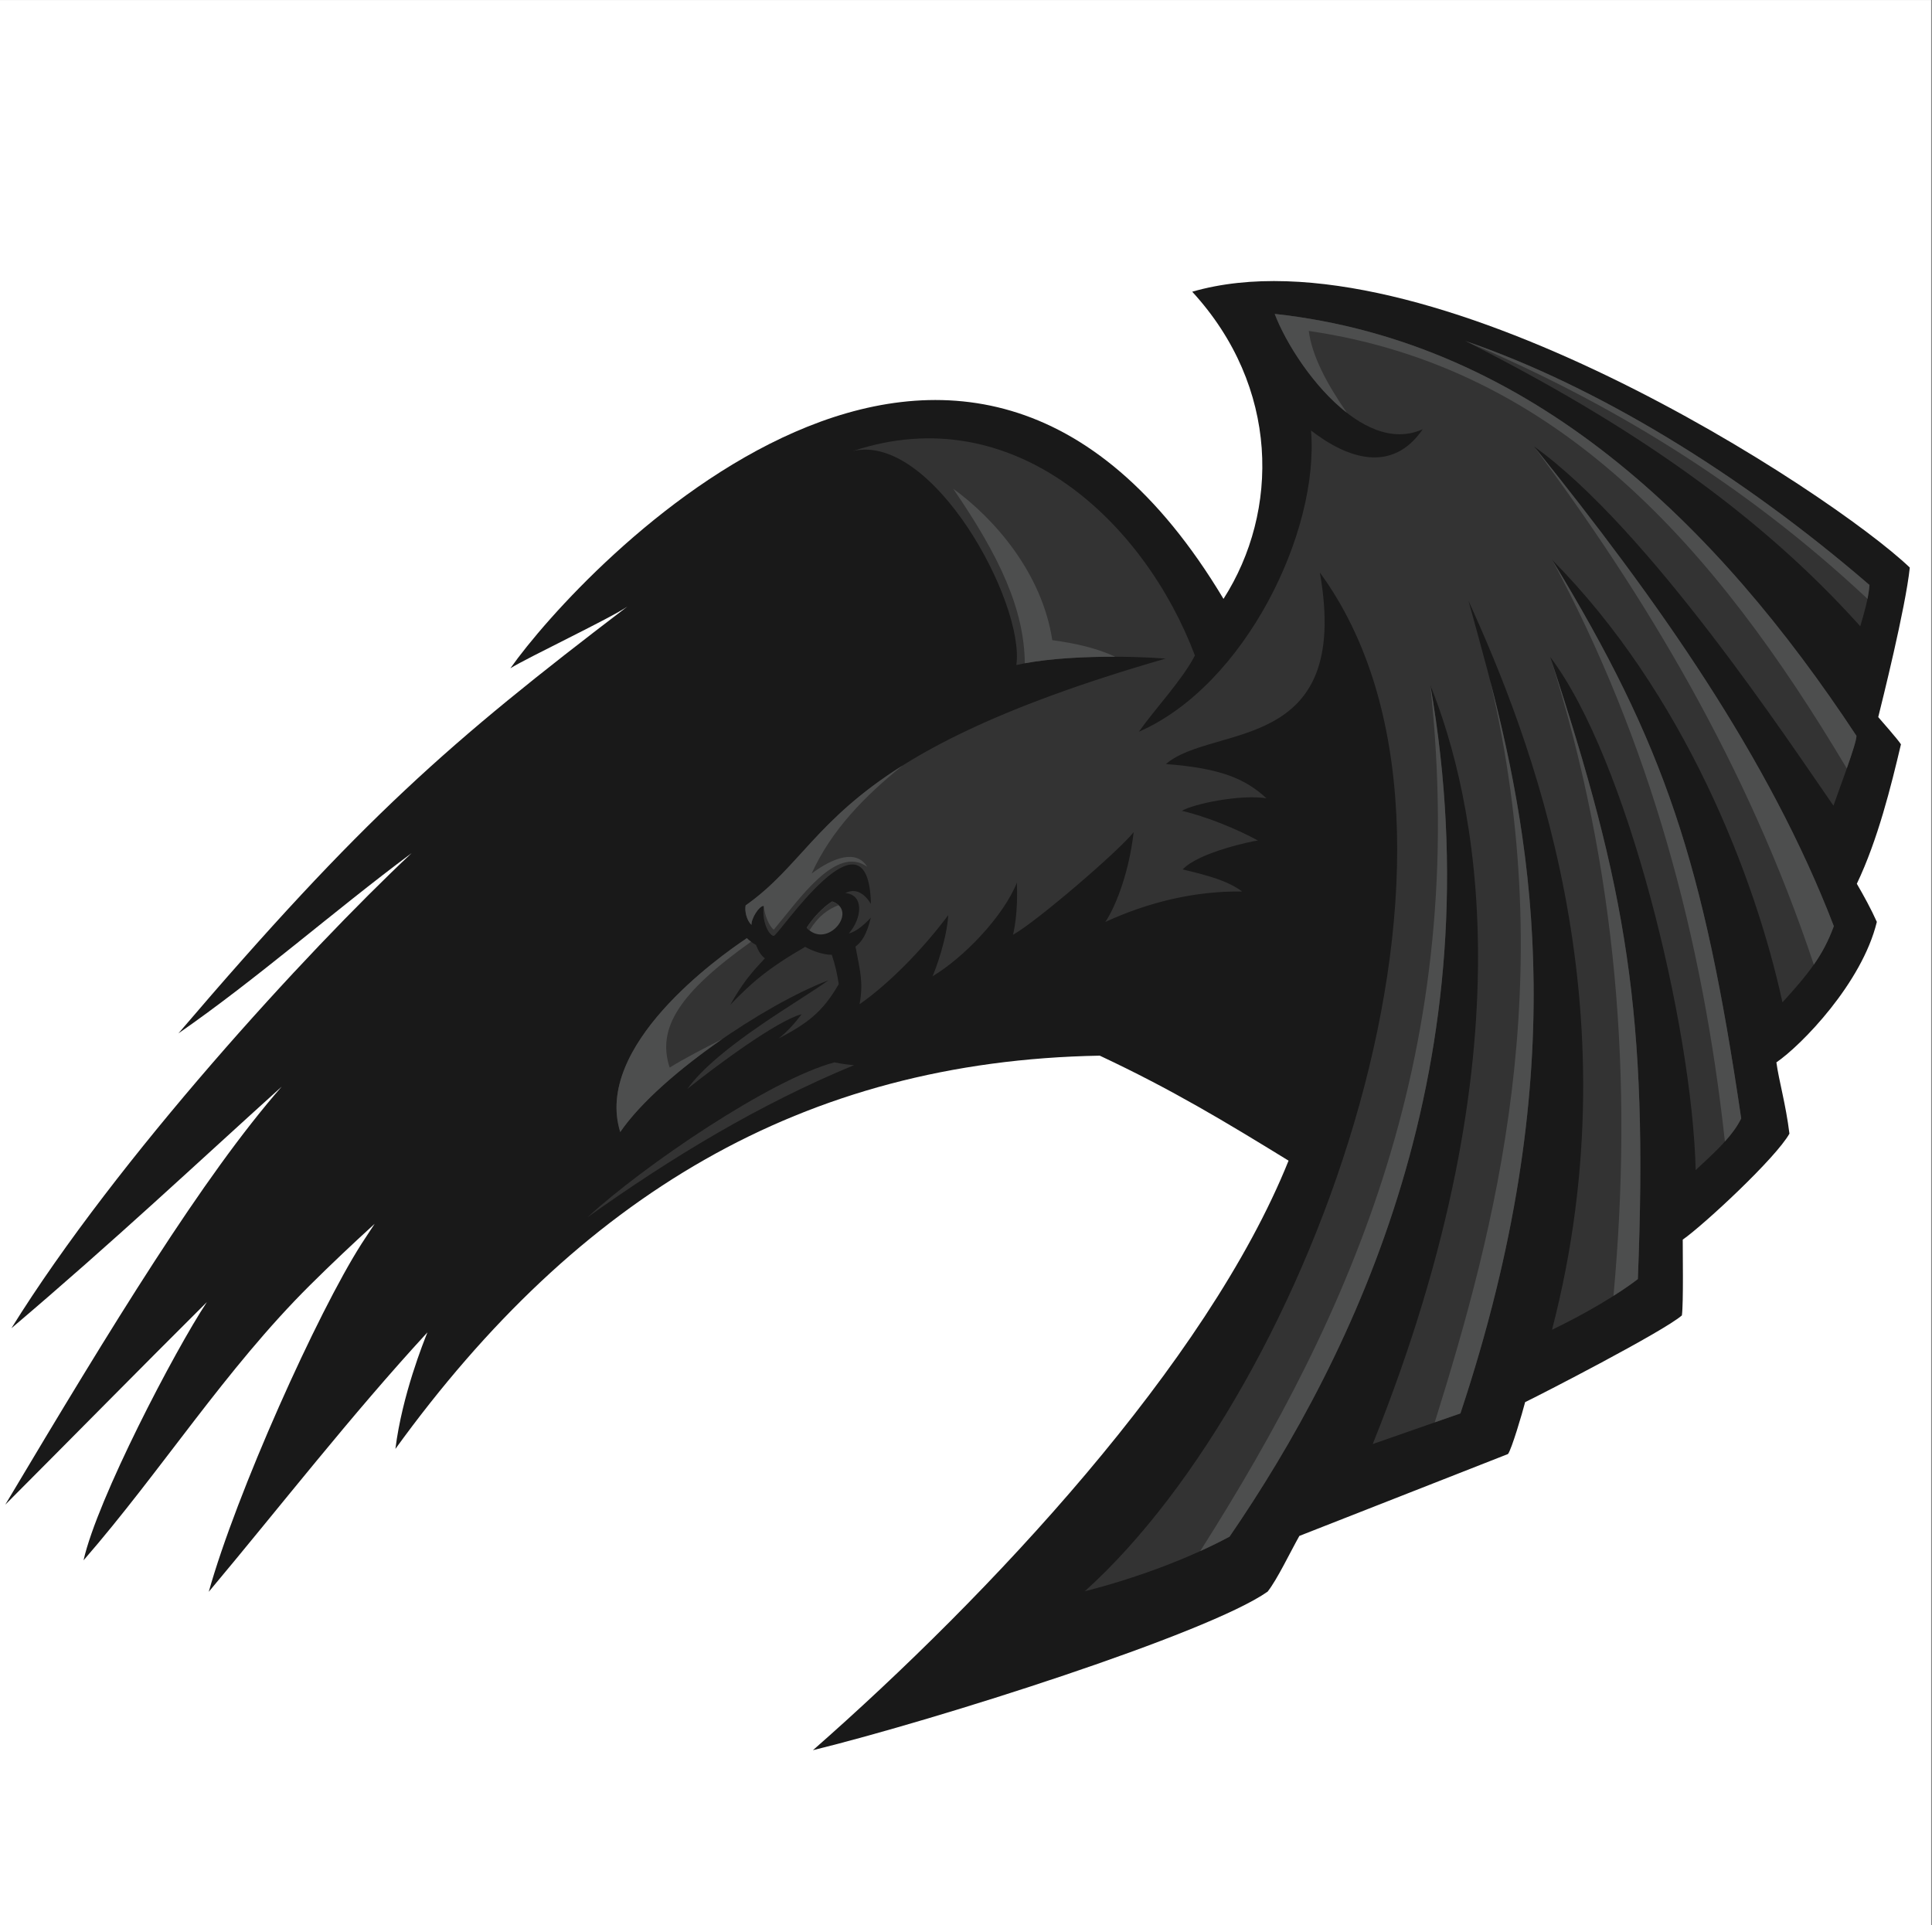 <?xml version="1.0" encoding="UTF-8" standalone="no"?>
<!DOCTYPE svg PUBLIC "-//W3C//DTD SVG 1.1//EN" "http://www.w3.org/Graphics/SVG/1.1/DTD/svg11.dtd">
<svg width="100%" height="100%" viewBox="0 0 2579 2570" version="1.1" xmlns="http://www.w3.org/2000/svg" xmlns:xlink="http://www.w3.org/1999/xlink" xml:space="preserve" xmlns:serif="http://www.serif.com/" style="fill-rule:evenodd;clip-rule:evenodd;stroke-linejoin:round;stroke-miterlimit:2;">
    <rect x="0" y="0" width="2579" height="2570" fill="#808080" stroke="none"/>
    <g id="ArtBoard1" transform="matrix(0.945,0,0,0.957,-317.648,-303.31)">
        <rect x="336" y="317" width="2728" height="2686" style="fill:none;"/>
        <clipPath id="_clip1">
            <rect x="336" y="317" width="2728" height="2686"/>
        </clipPath>
        <g clip-path="url(#_clip1)">
            <g transform="matrix(4.407,0,0,4.355,-19.412,-149.131)">
                <rect x="0" y="0.587" width="807.413" height="807.414" style="fill:white;"/>
                <path d="M692.827,288.813C668.149,265.179 537.182,178.941 462.82,200.456C490.84,230.953 490.84,270.73 472.846,298.839C388.757,158.501 266.77,289.2 244.271,321.069C249.344,317.847 276.886,304.777 281.78,301.286C224.547,344.882 196.915,368.933 137.861,438.013C163.136,420.497 187.575,398.893 212.611,380.273C178.861,411.962 118.197,477.968 84.328,532.457C117.301,504.527 144.187,479.222 170.954,455.082C145.62,484.056 117.003,530.876 82.358,588.974C103.754,567.548 125.537,545.408 146.992,524.072C136.638,539.708 111.871,587.124 107.454,606.789C132.49,578.023 152.871,545.616 180.115,518.582C186.859,511.897 193.752,505.392 200.764,499.006C199.362,501.125 197.959,503.244 196.586,505.362C182.383,527.563 156.422,585.334 147.589,616.875C170.864,589.123 193.125,560.417 217.684,533.77C216.519,536.694 209.567,553.852 207.418,571.099C265.935,490.323 337.939,446.845 433.188,445.145C456.345,456.006 473.383,466.301 493.704,478.774C467.564,543.766 397.768,618.038 341.251,667.602C380.76,657.905 467.893,630.273 486.99,616.815C490.094,612.876 494.122,604.372 497.166,598.97L564.037,572.741C565.201,571.219 568.633,559.611 569.528,556.12C573.795,554.09 613.9,533.502 619.778,528.338C620.315,524.281 620.018,507.361 620.047,504.079C627,499.185 649.947,477.849 654.244,470.121C653.08,460.631 650.872,453.231 650.066,447.294C658.063,441.833 677.519,421.899 682.264,402.295C680.414,398.176 678.176,394.088 675.849,390.09C682.592,375.975 686.829,358.817 689.992,345.419C688.739,343.539 684.024,338.257 682.712,336.706C683.815,332.23 691.455,301.823 692.827,288.813Z" style="fill:rgb(25,25,25);fill-rule:nonzero;"/>
                <path d="M668.358,365.084C654.542,345.24 609.216,276.429 572.333,249.961C612.08,299.346 647.739,349.746 668.477,403.667C664.927,413.305 660.183,419.094 652.006,428.076C643.293,387.971 620.495,328.977 578.182,286.336C614.378,345.777 626.701,383.286 638.787,465.256C635.505,472.001 627.686,478.357 624.195,481.818C623.061,435.596 602.173,349.806 577.585,317.489C602.084,391.791 609.036,431.925 605.664,516.701C599.606,521.416 588.715,527.891 578.151,532.934C605.276,428.613 570.632,341.749 551.385,299.495C566.753,355.326 590.715,433.836 548.789,559.731L520.68,569.548C571.855,442.31 553.354,361.801 539.15,326.501C560.218,447.294 514.979,540.603 474.786,599.21C461.417,606.371 444.319,612.667 428.385,616.695C500.807,551.585 565.589,374.871 503.73,290.394C514.056,348.91 469.414,338.854 454.375,351.745C472.339,353.088 480.008,356.639 486.602,362.696C478.157,361.414 463.357,364.457 459.508,366.725C467.027,368.456 477.232,372.544 483.887,376.244C482.544,376.304 464.819,380.004 459.776,385.494C467.863,387.434 474.1,389.075 478.844,392.566C463.626,392.358 448.735,395.998 434.949,402.324C437.396,398.863 442.35,388.27 444.051,373.558C439.306,379.586 412.599,402.503 405.378,406.413C406.84,400.325 406.75,393.163 406.631,389.702C402.334,400.504 389.533,413.813 379.566,419.721C380.491,417.841 384.251,407.487 384.609,400.146C376.075,411.604 365.153,422.436 356.201,428.673C357.514,421.392 356.231,417.543 354.888,410.202C356.977,408.68 358.499,406.203 359.812,400.952C357.574,403.309 355.246,405.338 352.74,406.025C357.037,401.13 357.693,393.551 351.606,393.074C355.067,391.343 357.783,393.253 359.842,396.535C359.036,363.055 330.24,406.711 328.719,406.77C327.525,406.889 324.81,403.04 325.466,397.162C323.914,397.191 321.408,401.369 321.557,403.249C319.976,401.847 319.319,398.773 319.677,397.013C347.309,377.617 344.385,349.627 454.285,317.966C442.499,317.041 420.536,316.832 406.452,320.025C409.197,299.943 379.625,245.574 354.082,251.482C405.885,234.265 447.78,274.728 463.685,316.982C459.627,324.829 450.794,334.17 445.722,341.391C479.709,326.56 503.642,277.354 500.895,244.888C512.443,253.87 526.887,258.853 536.704,244.5C517.129,253.362 495.346,223.552 489.258,207.558C571.587,216.569 631.059,275.026 675.728,342.704C675.818,345.18 669.045,362.876 668.358,365.084Z" style="fill:rgb(51,51,51);fill-rule:nonzero;"/>
                <path d="M268.978,496.918C286.704,480.594 327.614,452.724 348.144,447.294C350.681,447.8 352.203,448.009 354.411,448.188C323.974,460.752 295.775,477.82 268.978,496.918Z" style="fill:rgb(51,51,51);fill-rule:nonzero;"/>
                <path d="M339.252,404.174C341.281,401.011 344.295,397.729 347.398,395.759C356.052,398.713 345.697,411.306 339.252,404.174Z" style="fill:rgb(77,78,78);fill-rule:nonzero;"/>
                <path d="M339.252,404.174C341.281,401.011 344.295,397.729 347.398,395.759C348.264,396.058 348.95,396.446 349.487,396.923C346.085,398.236 343.012,400.384 340.147,405.01C339.819,404.771 339.52,404.473 339.252,404.174Z" style="fill:rgb(51,51,51);fill-rule:nonzero;"/>
                <path d="M320.065,407.516C320.93,408.352 321.915,409.098 322.989,409.665C323.616,411.216 324.451,413.006 325.854,413.962C321.975,418.11 318.841,421.542 314.753,428.852C321.258,422.138 326.242,417.543 338.745,410.292C341.013,411.604 344.713,412.887 347.279,412.828C348.323,415.812 349.039,419.035 349.517,422.227C344.325,431.298 339.342,434.85 330.24,439.654C333.164,437.386 335.373,434.791 337.641,431.866C329.852,433.865 310.427,448.248 301.027,455.768C310.725,442.251 337.611,427.331 346.205,421.004C325.914,428.733 291.836,451.59 279.482,469.614C270.918,442.071 310.964,413.574 320.065,407.516Z" style="fill:rgb(51,51,51);fill-rule:nonzero;"/>
                <path d="M550.371,216.241C592.505,230.654 638.727,258.883 679.906,294.393C679.518,299.108 678.057,303.792 676.952,307.612C644.218,271.177 602.949,242.829 550.371,216.241Z" style="fill:rgb(51,51,51);fill-rule:nonzero;"/>
                <path d="M340.833,386.807C347.189,372.842 357.872,361.981 370.017,352.193C342.206,369.65 336.805,384.987 319.677,397.013C319.319,398.773 319.976,401.847 321.557,403.249C321.408,401.369 323.914,397.191 325.466,397.162C325.854,400.444 327.197,403.637 328.688,404.801C336.835,395.163 348.682,377.497 358.648,384.659C355.246,379.019 347.816,381.615 340.833,386.807Z" style="fill:rgb(77,78,78);"/>
                <path d="M295.328,448.964C291.18,436.372 298.341,425.062 321.408,408.65C320.93,408.293 320.482,407.934 320.065,407.516C310.964,413.574 270.918,442.071 279.482,469.614C286.018,460.065 298.669,449.173 312.127,439.863C305.98,442.996 300.221,445.92 295.328,448.964Z" style="fill:rgb(77,78,78);"/>
                <path d="M386.19,263.538C401.17,285.381 408.929,302.062 409.167,319.458C417.731,317.877 428.533,317.339 438.143,317.37C432.114,314.594 425.848,313.162 417.97,312.058C414.658,290.424 399.32,273.057 386.19,263.538Z" style="fill:rgb(77,78,78);"/>
                <path d="M550.371,216.241C595.698,235.399 639.144,261.3 679.28,298.839C679.549,297.377 679.787,295.884 679.906,294.393C638.727,258.883 592.505,230.654 550.371,216.241Z" style="fill:rgb(77,78,78);"/>
                <path d="M675.728,342.704C631.059,275.026 571.587,216.569 489.258,207.558C492.81,216.898 501.731,230.953 512.414,239.248C505.969,229.968 501.224,221.045 500.18,213.019C580.092,224.656 630.491,282.457 672.626,353.148C674.297,348.433 675.789,343.867 675.728,342.704Z" style="fill:rgb(77,78,78);"/>
                <path d="M668.477,403.667C647.739,349.746 612.08,299.346 572.333,249.961C607.992,297.973 640.667,351.835 662.062,415.991C664.688,412.261 666.717,408.441 668.477,403.667Z" style="fill:rgb(77,78,78);"/>
                <path d="M638.787,465.256C626.701,383.286 614.378,345.777 578.182,286.336C609.663,344.793 626.373,407.367 633.564,472.628C635.653,470.33 637.533,467.823 638.787,465.256Z" style="fill:rgb(77,78,78);"/>
                <path d="M605.664,516.701C609.036,431.925 602.084,391.791 577.585,317.489C599.13,385.614 604.173,453.142 597.847,522.074C600.89,520.163 603.575,518.313 605.664,516.701Z" style="fill:rgb(77,78,78);"/>
                <path d="M548.789,559.731C584.717,451.829 572.243,378.751 558.278,324.919C581.017,421.571 559.89,500.796 540.554,562.595L548.789,559.731Z" style="fill:rgb(77,78,78);"/>
                <path d="M474.786,599.21C514.979,540.603 560.218,447.294 539.15,326.501C551.684,443.026 514.143,527.086 465.386,603.835C468.669,602.342 471.832,600.791 474.786,599.21Z" style="fill:rgb(77,78,78);"/>
            </g>
        </g>
    </g>
</svg>
